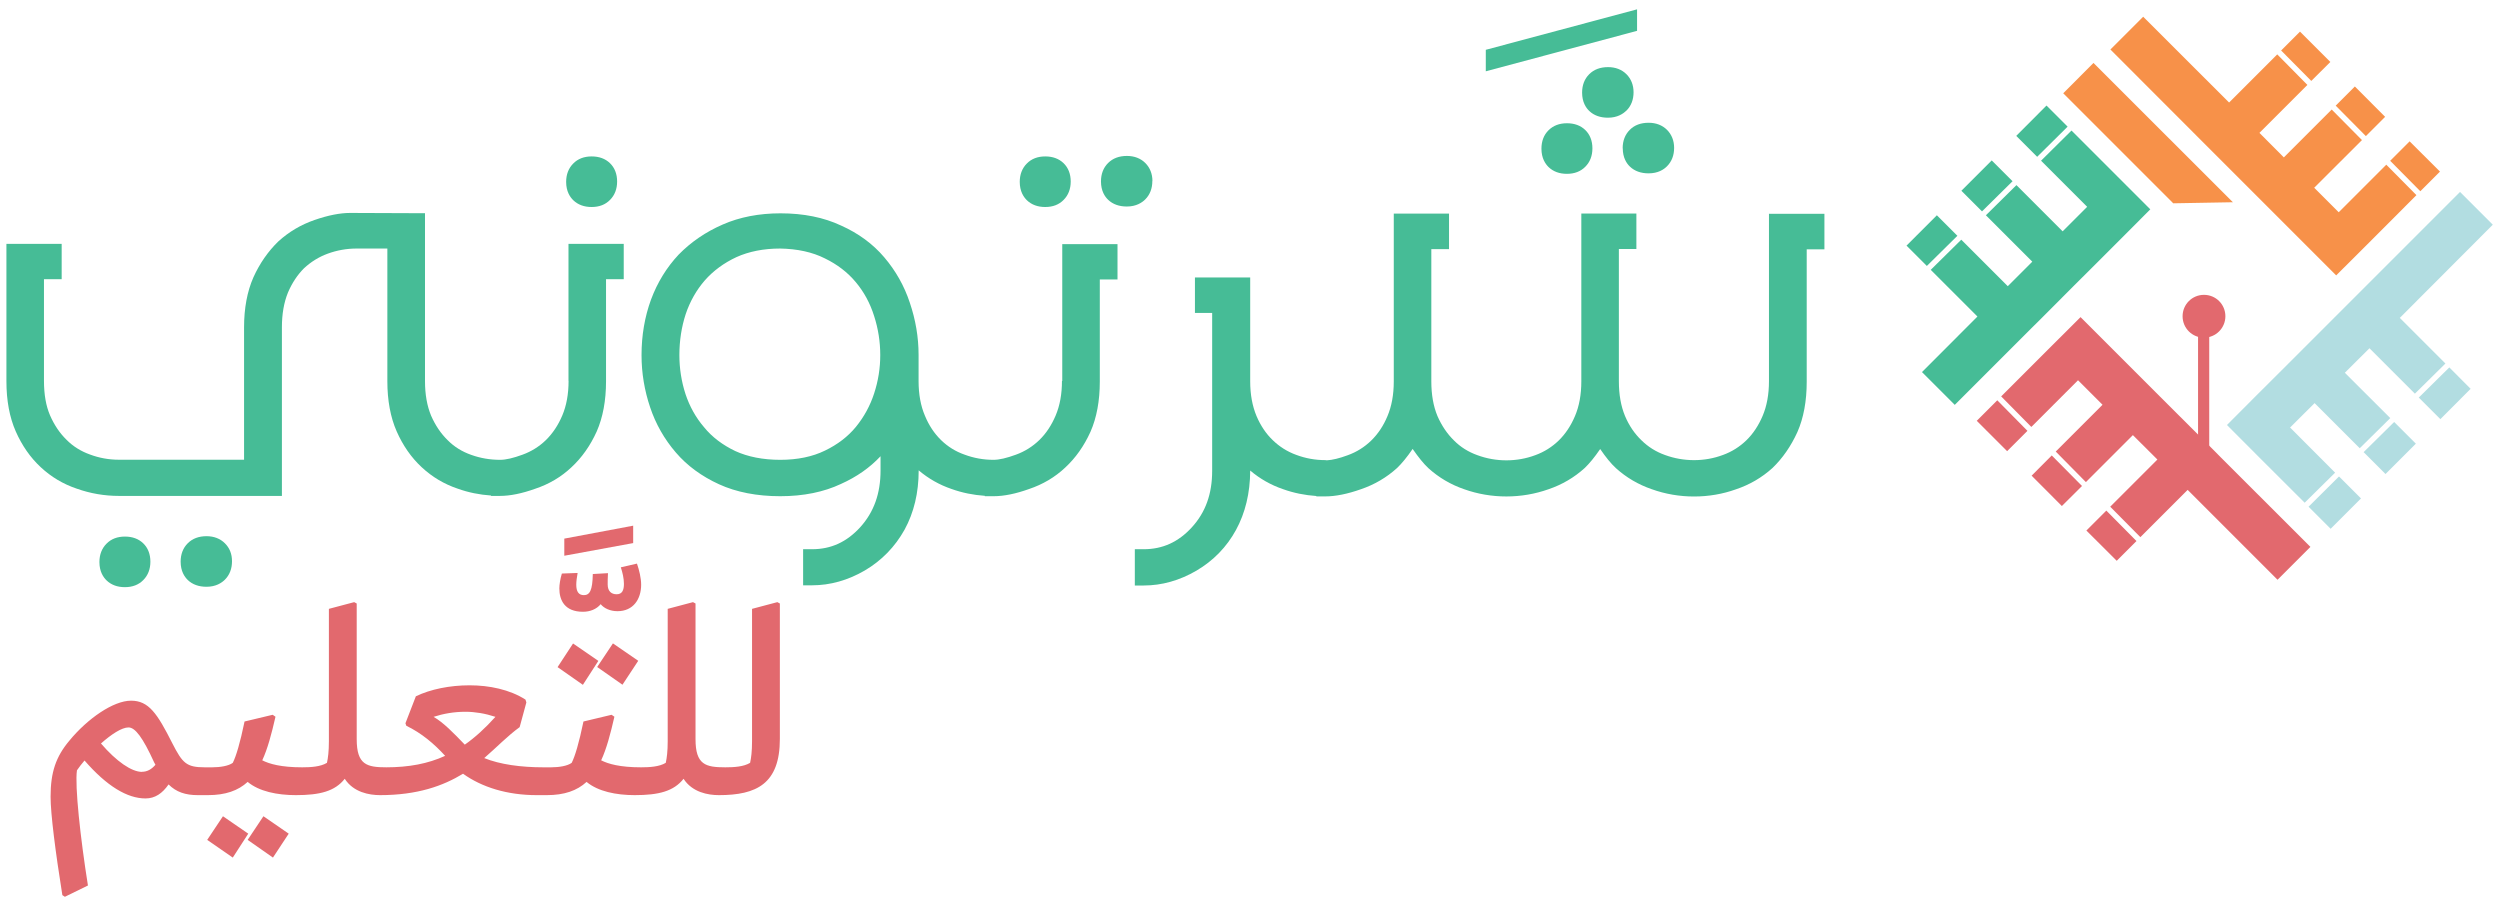 <svg width="257" height="93" viewBox="0 0 257 93" fill="none" xmlns="http://www.w3.org/2000/svg">
<path d="M73.9 81.74C77.77 81.74 80.17 80.58 80.17 75.96V62.04L79.91 61.9L77.31 62.59V76.2C77.31 77.24 77.22 77.93 77.11 78.42C76.45 78.82 75.46 78.88 74.57 78.88L73.91 81.74H73.9ZM74.56 78.88C72.54 78.88 71.5 78.62 71.5 75.99V62.04L71.24 61.9L68.64 62.59V76.2C68.64 77.24 68.55 77.93 68.44 78.42C67.78 78.82 66.79 78.88 65.9 78.88L65.24 81.74C67.72 81.74 69.26 81.34 70.27 80.06C71.17 81.45 72.78 81.74 73.91 81.74C75.38 81.74 75.73 80.73 75.73 79.83C75.73 79.28 75.5 78.88 74.57 78.88M65.9 78.88C63.73 78.88 62.52 78.53 61.8 78.16C62.35 76.98 62.75 75.47 63.16 73.68L62.87 73.48L59.98 74.17C59.52 76.39 59.11 77.75 58.77 78.42C58.34 78.74 57.47 78.88 56.66 78.88H55.88L55.22 81.74H56.2C58.02 81.74 59.32 81.28 60.3 80.38C61.48 81.36 63.33 81.74 65.27 81.74C66.74 81.74 67.06 80.73 67.06 79.83C67.06 79.28 66.83 78.88 65.9 78.88ZM63.99 70.39L65.61 67.93L63.01 66.14L61.39 68.57L63.99 70.39ZM61.51 67.94L58.91 66.15L57.32 68.58L59.92 70.4L61.51 67.94ZM65.47 57.94L63.82 58.32C63.99 58.84 64.14 59.45 64.14 60.02C64.14 60.66 63.97 61.09 63.39 61.09C62.87 61.09 62.47 60.8 62.47 60.08C62.47 59.76 62.47 59.42 62.5 58.92L60.94 59.01C60.91 60.71 60.62 61.18 60.02 61.18C59.5 61.18 59.24 60.83 59.24 60.11C59.24 59.76 59.3 59.36 59.38 58.9L57.76 58.96C57.59 59.51 57.5 60.12 57.5 60.49C57.5 61.7 58.05 62.89 59.93 62.89C60.65 62.89 61.32 62.63 61.75 62.11C62.1 62.54 62.73 62.83 63.48 62.83C65.1 62.83 65.91 61.59 65.91 60.11C65.91 59.42 65.71 58.61 65.48 57.94M65.09 54.04L58.01 55.37V57.13L65.09 55.83V54.04ZM44.58 73.69C45.56 73.37 46.66 73.17 47.84 73.17C48.82 73.17 49.86 73.34 50.93 73.69C49.89 74.85 48.85 75.8 47.78 76.55C46.62 75.34 45.58 74.27 44.57 73.69M55.85 78.88C53.57 78.88 51.4 78.59 49.78 77.93C51.08 76.8 52.18 75.65 53.42 74.75L54.11 72.21L54.02 71.92C52.4 70.88 50.29 70.45 48.27 70.45C46.25 70.45 44.25 70.85 42.75 71.58L41.68 74.35L41.77 74.61C43.33 75.36 44.63 76.46 45.76 77.7C44 78.51 42.03 78.88 39.69 78.88L39.05 81.74C42.92 81.74 45.55 80.79 47.6 79.54C49.54 80.93 52.14 81.74 55.17 81.74C56.67 81.74 57.02 80.73 57.02 79.86C57.02 79.31 56.79 78.88 55.84 78.88M39.73 78.88C37.71 78.88 36.67 78.62 36.67 75.99V62.04L36.41 61.9L33.81 62.59V76.2C33.81 77.24 33.72 77.93 33.61 78.42C32.95 78.82 31.96 78.88 31.07 78.88L30.41 81.74C32.89 81.74 34.43 81.34 35.44 80.06C36.34 81.45 37.95 81.74 39.08 81.74C40.55 81.74 40.9 80.73 40.9 79.83C40.9 79.28 40.67 78.88 39.74 78.88M25.46 86.34L28.06 88.16L29.68 85.7L27.08 83.91L25.46 86.34ZM22.92 83.91L21.3 86.34L23.93 88.16L25.52 85.7L22.92 83.91ZM31.06 78.88C28.89 78.88 27.68 78.53 26.96 78.16C27.51 76.98 27.91 75.47 28.32 73.68L28.03 73.48L25.14 74.17C24.68 76.39 24.27 77.75 23.93 78.42C23.5 78.74 22.63 78.88 21.82 78.88H21.04L20.38 81.74H21.36C23.18 81.74 24.48 81.28 25.46 80.38C26.64 81.36 28.49 81.74 30.43 81.74C31.9 81.74 32.22 80.73 32.22 79.83C32.22 79.28 31.99 78.88 31.06 78.88ZM14.6 79.35C13.53 79.35 11.97 78.28 10.38 76.43C11.45 75.48 12.52 74.78 13.21 74.78C13.9 74.78 14.68 75.82 15.84 78.36L15.98 78.62C15.58 79.08 15.14 79.34 14.59 79.34M21.04 78.88C19.16 78.88 18.76 78.45 17.72 76.42C16.16 73.33 15.29 72.03 13.47 72.03C11.65 72.03 8.99 73.88 7.14 76.13C5.75 77.78 5.2 79.37 5.2 81.91C5.2 83.64 5.69 87.51 6.41 92.02L6.67 92.19L9.04 91.03C8.26 86.12 7.68 80.78 7.91 79.19C8.14 78.84 8.4 78.53 8.69 78.18C10.97 80.81 13.08 82.08 14.96 82.08C15.94 82.08 16.69 81.56 17.33 80.64C18.11 81.42 19.06 81.74 20.33 81.74C21.51 81.74 22.21 81.02 22.21 79.83C22.21 79.19 21.81 78.88 21.03 78.88" fill="#E2696E"/>
<path d="M12.84 55.16C12.07 55.16 11.43 55.4 10.95 55.89C10.47 56.37 10.22 57.01 10.22 57.78C10.22 58.76 10.62 59.34 10.96 59.67C11.44 60.13 12.07 60.36 12.84 60.36C13.61 60.36 14.25 60.12 14.73 59.63C15.21 59.15 15.46 58.51 15.46 57.74C15.46 56.97 15.21 56.32 14.72 55.85C14.24 55.39 13.61 55.16 12.84 55.16Z" fill="#46BC96"/>
<path d="M21.24 55.12C20.44 55.12 19.79 55.36 19.3 55.85C18.82 56.33 18.57 56.97 18.57 57.74C18.57 58.72 18.97 59.3 19.31 59.63C19.79 60.09 20.44 60.32 21.23 60.32C22.19 60.32 22.79 59.92 23.12 59.59C23.6 59.11 23.85 58.47 23.85 57.7C23.85 56.93 23.6 56.33 23.12 55.85C22.64 55.37 21.99 55.12 21.23 55.12" fill="#46BC96"/>
<path d="M58.45 39.16C58.45 40.51 58.23 41.71 57.8 42.72C57.38 43.71 56.82 44.55 56.13 45.23C55.44 45.9 54.63 46.41 53.72 46.74C52.77 47.09 52 47.27 51.41 47.27C50.38 47.27 49.38 47.1 48.44 46.76C47.5 46.43 46.69 45.93 46.02 45.25C45.32 44.57 44.75 43.72 44.32 42.74C43.9 41.73 43.69 40.54 43.69 39.18V21.92L36 21.89C34.96 21.89 33.73 22.13 32.35 22.61C30.95 23.09 29.7 23.83 28.61 24.82C27.57 25.83 26.7 27.07 26.05 28.51C25.41 29.96 25.09 31.69 25.09 33.65V47.26H12.23C11.2 47.26 10.2 47.08 9.24 46.72C8.32 46.39 7.51 45.89 6.84 45.21C6.14 44.53 5.57 43.68 5.14 42.69C4.73 41.74 4.52 40.55 4.52 39.14V28.7H6.34V25.07H0.66V39.19C0.66 41.17 0.98 42.9 1.62 44.35C2.26 45.8 3.12 47.04 4.19 48.03C5.26 49.03 6.51 49.77 7.88 50.23C9.28 50.73 10.74 50.98 12.23 50.98H28.98V33.64C28.98 32.28 29.19 31.09 29.6 30.08C30.02 29.09 30.58 28.25 31.25 27.58C31.96 26.92 32.78 26.41 33.68 26.08C34.63 25.73 35.63 25.55 36.66 25.55H39.82V39.19C39.82 41.16 40.14 42.9 40.78 44.35C41.42 45.8 42.28 47.04 43.35 48.03C44.42 49.03 45.67 49.77 47.04 50.23C48.15 50.63 49.3 50.86 50.48 50.94V50.98H51.39C52.44 50.98 53.67 50.73 55.03 50.24C56.44 49.77 57.69 49.03 58.74 48.04C59.81 47.05 60.68 45.82 61.34 44.36C61.98 42.91 62.3 41.17 62.3 39.2V28.7H64.12V25.07H58.44V39.14L58.45 39.16Z" fill="#46BC96"/>
<path d="M87.97 29C88.82 30.01 89.45 31.18 89.86 32.49C90.28 33.79 90.49 35.14 90.49 36.5C90.49 37.86 90.28 39.16 89.86 40.45C89.45 41.71 88.82 42.86 87.99 43.88C87.17 44.88 86.1 45.7 84.81 46.32C83.53 46.95 81.98 47.27 80.21 47.27C78.44 47.27 76.88 46.96 75.59 46.37C74.29 45.75 73.21 44.94 72.38 43.92C71.53 42.93 70.89 41.78 70.47 40.51C70.05 39.22 69.84 37.87 69.84 36.5C69.84 35.03 70.06 33.61 70.49 32.29C70.93 30.98 71.6 29.81 72.45 28.83C73.32 27.84 74.42 27.03 75.71 26.43C76.99 25.85 78.51 25.55 80.19 25.55C81.97 25.58 83.52 25.92 84.79 26.56C86.07 27.18 87.14 28 87.97 29ZM109.17 39.16C109.17 40.51 108.95 41.71 108.52 42.72C108.1 43.71 107.54 44.56 106.85 45.23C106.16 45.9 105.35 46.41 104.44 46.74C103.49 47.09 102.72 47.27 102.13 47.27C101.1 47.27 100.1 47.09 99.14 46.73C98.25 46.42 97.44 45.92 96.75 45.25C96.05 44.57 95.49 43.73 95.08 42.73C94.65 41.73 94.43 40.53 94.43 39.18V36.47C94.43 34.66 94.12 32.86 93.53 31.12C92.96 29.39 92.07 27.82 90.9 26.45C89.74 25.08 88.24 23.98 86.47 23.19C84.69 22.35 82.6 21.93 80.24 21.93C78.05 21.93 76.05 22.31 74.3 23.08C72.55 23.84 71.03 24.88 69.76 26.18C68.54 27.48 67.58 29.03 66.92 30.81C66.28 32.56 65.95 34.48 65.95 36.51C65.95 38.34 66.25 40.14 66.83 41.86C67.4 43.57 68.29 45.14 69.47 46.51C70.64 47.88 72.14 48.97 73.91 49.78C75.7 50.6 77.82 51.01 80.21 51.01C82.6 51.01 84.69 50.58 86.45 49.75C88.06 49.03 89.43 48.07 90.52 46.9V48.37C90.52 50.75 89.83 52.65 88.43 54.2C87.04 55.72 85.43 56.46 83.48 56.46H82.56V60.17H83.48C85.35 60.17 87.18 59.65 88.91 58.64C90.64 57.62 92.01 56.21 92.99 54.45C93.95 52.7 94.44 50.65 94.44 48.38V48.35C95.44 49.2 96.57 49.84 97.8 50.26C98.91 50.66 100.06 50.89 101.24 50.97V51.01H102.15C103.2 51.01 104.43 50.76 105.79 50.27C107.19 49.8 108.45 49.06 109.5 48.07C110.57 47.08 111.44 45.85 112.1 44.39C112.74 42.94 113.06 41.2 113.06 39.23V28.73H114.88V25.1H109.2V39.17L109.17 39.16Z" fill="#46BC96"/>
<path d="M107.45 21.28C108.23 21.28 108.86 21.04 109.34 20.55C109.82 20.07 110.07 19.43 110.07 18.66C110.07 17.89 109.82 17.24 109.33 16.77C108.85 16.31 108.22 16.08 107.45 16.08C106.68 16.08 106.04 16.32 105.56 16.81C105.08 17.29 104.83 17.93 104.83 18.7C104.83 19.67 105.23 20.26 105.57 20.59C106.05 21.05 106.68 21.28 107.45 21.28Z" fill="#46BC96"/>
<path d="M60.82 21.28C61.6 21.28 62.23 21.04 62.71 20.55C63.19 20.07 63.44 19.43 63.44 18.66C63.44 17.89 63.19 17.24 62.7 16.77C62.22 16.31 61.59 16.08 60.82 16.08C60.05 16.08 59.41 16.32 58.93 16.81C58.45 17.29 58.2 17.93 58.2 18.7C58.2 19.68 58.6 20.26 58.94 20.59C59.42 21.05 60.05 21.28 60.82 21.28Z" fill="#46BC96"/>
<path d="M118.47 18.61C118.47 17.88 118.22 17.24 117.74 16.76C117.26 16.28 116.61 16.03 115.85 16.03C115.05 16.03 114.4 16.27 113.91 16.76C113.43 17.24 113.18 17.88 113.18 18.65C113.18 19.63 113.58 20.22 113.92 20.54C114.4 21 115.05 21.23 115.84 21.23C116.8 21.23 117.4 20.83 117.73 20.5C118.21 20.02 118.46 19.38 118.46 18.61" fill="#46BC96"/>
<path d="M161.08 12.67C160.31 12.67 159.67 12.91 159.18 13.4C158.7 13.88 158.46 14.52 158.46 15.29C158.46 16.26 158.86 16.85 159.2 17.18C159.68 17.64 160.31 17.87 161.08 17.87C161.85 17.87 162.49 17.63 162.97 17.14C163.45 16.66 163.7 16.02 163.7 15.25C163.7 14.48 163.45 13.83 162.96 13.36C162.48 12.9 161.85 12.67 161.08 12.67Z" fill="#46BC96"/>
<path d="M166.82 15.24C166.82 16.22 167.22 16.81 167.56 17.13C168.04 17.59 168.69 17.82 169.48 17.82C170.44 17.82 171.04 17.43 171.37 17.09C171.85 16.61 172.1 15.97 172.1 15.2C172.1 14.47 171.85 13.83 171.37 13.35C170.89 12.87 170.24 12.62 169.48 12.62C168.68 12.62 168.02 12.86 167.54 13.35C167.06 13.83 166.81 14.47 166.81 15.24" fill="#46BC96"/>
<path d="M167.2 11.37C167.68 10.89 167.93 10.25 167.93 9.48C167.93 8.75 167.68 8.11 167.2 7.63C166.72 7.15 166.07 6.9 165.31 6.9C164.51 6.9 163.86 7.14 163.37 7.63C162.89 8.11 162.64 8.75 162.64 9.52C162.64 10.5 163.04 11.09 163.38 11.41C163.86 11.87 164.51 12.1 165.3 12.1C166.26 12.1 166.86 11.7 167.19 11.37" fill="#46BC96"/>
<path d="M168.29 0.96L152.74 5.12V7.33L168.29 3.17V0.96Z" fill="#46BC96"/>
<path d="M181.85 21.93V39.19C181.85 40.54 181.63 41.74 181.2 42.75C180.78 43.74 180.22 44.59 179.53 45.26C178.84 45.93 178.03 46.44 177.12 46.77C175.23 47.48 173.07 47.48 171.15 46.77C170.23 46.44 169.43 45.94 168.74 45.26C168.03 44.58 167.46 43.74 167.05 42.76C166.63 41.75 166.42 40.55 166.42 39.2V25.6H168.22V21.95H162.56V39.21C162.56 40.56 162.34 41.76 161.91 42.77C161.49 43.76 160.93 44.61 160.24 45.28C159.55 45.95 158.74 46.46 157.83 46.79C155.94 47.5 153.78 47.5 151.87 46.79C150.95 46.46 150.14 45.96 149.47 45.28C148.77 44.6 148.2 43.75 147.77 42.77C147.35 41.76 147.14 40.57 147.14 39.21V25.61H148.96V21.96H143.28V39.22C143.28 40.57 143.06 41.77 142.63 42.78C142.22 43.77 141.65 44.62 140.96 45.29C140.27 45.96 139.46 46.47 138.54 46.8C137.68 47.12 136.96 47.29 136.4 47.32C136.35 47.32 136.3 47.3 136.24 47.3C135.21 47.3 134.21 47.12 133.25 46.76C132.34 46.43 131.53 45.92 130.84 45.25C130.15 44.59 129.59 43.76 129.17 42.77C128.74 41.74 128.52 40.55 128.52 39.21V28.52H122.84V32.17H124.61V48.4C124.61 50.78 123.93 52.67 122.52 54.21C121.14 55.72 119.52 56.46 117.57 56.46H116.66V60.19H117.57C119.44 60.19 121.27 59.67 123 58.66C124.73 57.64 126.1 56.24 127.06 54.48C128.01 52.74 128.51 50.69 128.52 48.4V48.37C129.52 49.22 130.65 49.86 131.88 50.28C132.99 50.68 134.14 50.91 135.32 50.99V51.03H136.24C137.29 51.03 138.53 50.78 139.91 50.29C141.29 49.82 142.54 49.09 143.62 48.11C144.1 47.65 144.63 47.01 145.22 46.15C145.81 47 146.33 47.65 146.83 48.12C147.9 49.09 149.14 49.82 150.51 50.29C153.3 51.29 156.43 51.28 159.2 50.29C160.58 49.82 161.83 49.09 162.91 48.11C163.39 47.65 163.92 47.01 164.5 46.16C165.08 47.01 165.61 47.66 166.11 48.12C167.18 49.09 168.43 49.82 169.8 50.29C171.19 50.79 172.66 51.04 174.15 51.04C175.64 51.04 177.1 50.79 178.46 50.3C179.86 49.83 181.12 49.1 182.21 48.11C183.25 47.11 184.11 45.87 184.77 44.42C185.41 42.97 185.73 41.23 185.73 39.26V25.63H187.55V21.98H181.86L181.85 21.93Z" fill="#46BC96"/>
<path d="M228.77 32.51C228.77 33.72 227.79 34.71 226.57 34.71C225.35 34.71 224.37 33.73 224.37 32.51C224.37 31.29 225.35 30.31 226.57 30.31C227.79 30.31 228.77 31.29 228.77 32.51Z" fill="#E2696E"/>
<path d="M227.11 31.44H225.96V46.55H227.11V31.44Z" fill="#E2696E"/>
<path d="M221.05 21.52L220.66 21.13L217.68 18.15L212.95 13.42L209.82 16.52L214.56 21.26L212.04 23.78L207.29 19.03L204.15 22.13L208.92 26.9L206.4 29.42L201.62 24.64L198.48 27.74L203.28 32.54L197.58 38.25L200.95 41.62L208.83 33.74L209.78 32.8L213.25 29.32L215.42 27.16L217.94 24.64L218.16 24.42L221.05 21.52Z" fill="#46BC96"/>
<path d="M206.89 18.63L204.75 16.49L201.63 19.61L203.75 21.73L206.89 18.63Z" fill="#46BC96"/>
<path d="M201.22 24.24L199.11 22.13L195.99 25.25L198.08 27.34L201.22 24.24Z" fill="#46BC96"/>
<path d="M212.55 13.02L210.38 10.85L207.27 13.97L209.42 16.12L212.55 13.02Z" fill="#46BC96"/>
<path d="M212.1 9.59L223.41 20.9L229.54 20.79L215.21 6.47L212.1 9.59Z" fill="#F79149"/>
<path d="M245.19 12.01L242.08 8.89L240.11 10.86L243.21 13.99L245.19 12.01Z" fill="#F79149"/>
<path d="M234.5 5.19L237.6 8.32L239.56 6.37L236.44 3.25L234.5 5.19Z" fill="#F79149"/>
<path d="M247.71 14.53L245.71 16.53L248.81 19.66L250.83 17.64L247.71 14.53Z" fill="#F79149"/>
<path d="M216.95 5.09L225.77 13.92L228.89 17.04L240.16 28.31L243.54 24.94L248.41 20.06L245.31 16.93L240.42 21.82L237.9 19.3L242.81 14.4L239.7 11.26L234.78 16.18L232.27 13.66L237.2 8.73L234.1 5.59L229.15 10.54L220.32 1.72L216.95 5.09Z" fill="#F79149"/>
<path d="M242.98 46.48L245.23 48.73L248.35 45.61L246.12 43.38L242.98 46.48Z" fill="#B2DDE1"/>
<path d="M248.65 40.87L250.87 43.09L253.98 39.97L251.79 37.77L248.65 40.87Z" fill="#B2DDE1"/>
<path d="M243.32 29.3L240.2 32.42L237.68 34.94L234.56 38.06L232.04 40.57L228.93 43.69L232.3 47.07L236.92 51.68L240.05 48.59L235.42 43.95L237.94 41.44L242.58 46.08L245.72 42.98L241.05 38.32L243.58 35.8L248.25 40.47L251.39 37.37L246.7 32.68L256.26 23.1L252.89 19.73L243.32 29.3Z" fill="#B2DDE1"/>
<path d="M237.32 52.09L239.59 54.36L242.71 51.24L240.45 48.98L237.32 52.09Z" fill="#B2DDE1"/>
<path d="M237.51 56.22L228.27 46.99L227.62 46.33L221.61 40.33L219.51 38.23L213.88 32.6L210.5 35.97L205.72 40.75L208.82 43.89L213.62 39.09L216.14 41.61L211.33 46.42L214.43 49.56L219.26 44.73L221.78 47.24L216.93 52.09L220.03 55.22L224.89 50.36L234.13 59.6L237.51 56.22Z" fill="#E2696E"/>
<path d="M208.85 48.9L211.96 52.02L214.03 49.96L210.92 46.82L208.85 48.9Z" fill="#E2696E"/>
<path d="M214.48 54.54L217.6 57.65L219.63 55.62L216.53 52.49L214.48 54.54Z" fill="#E2696E"/>
<path d="M203.21 43.26L206.33 46.38L208.42 44.29L205.32 41.15L203.21 43.26Z" fill="#E2696E"/>
</svg>
